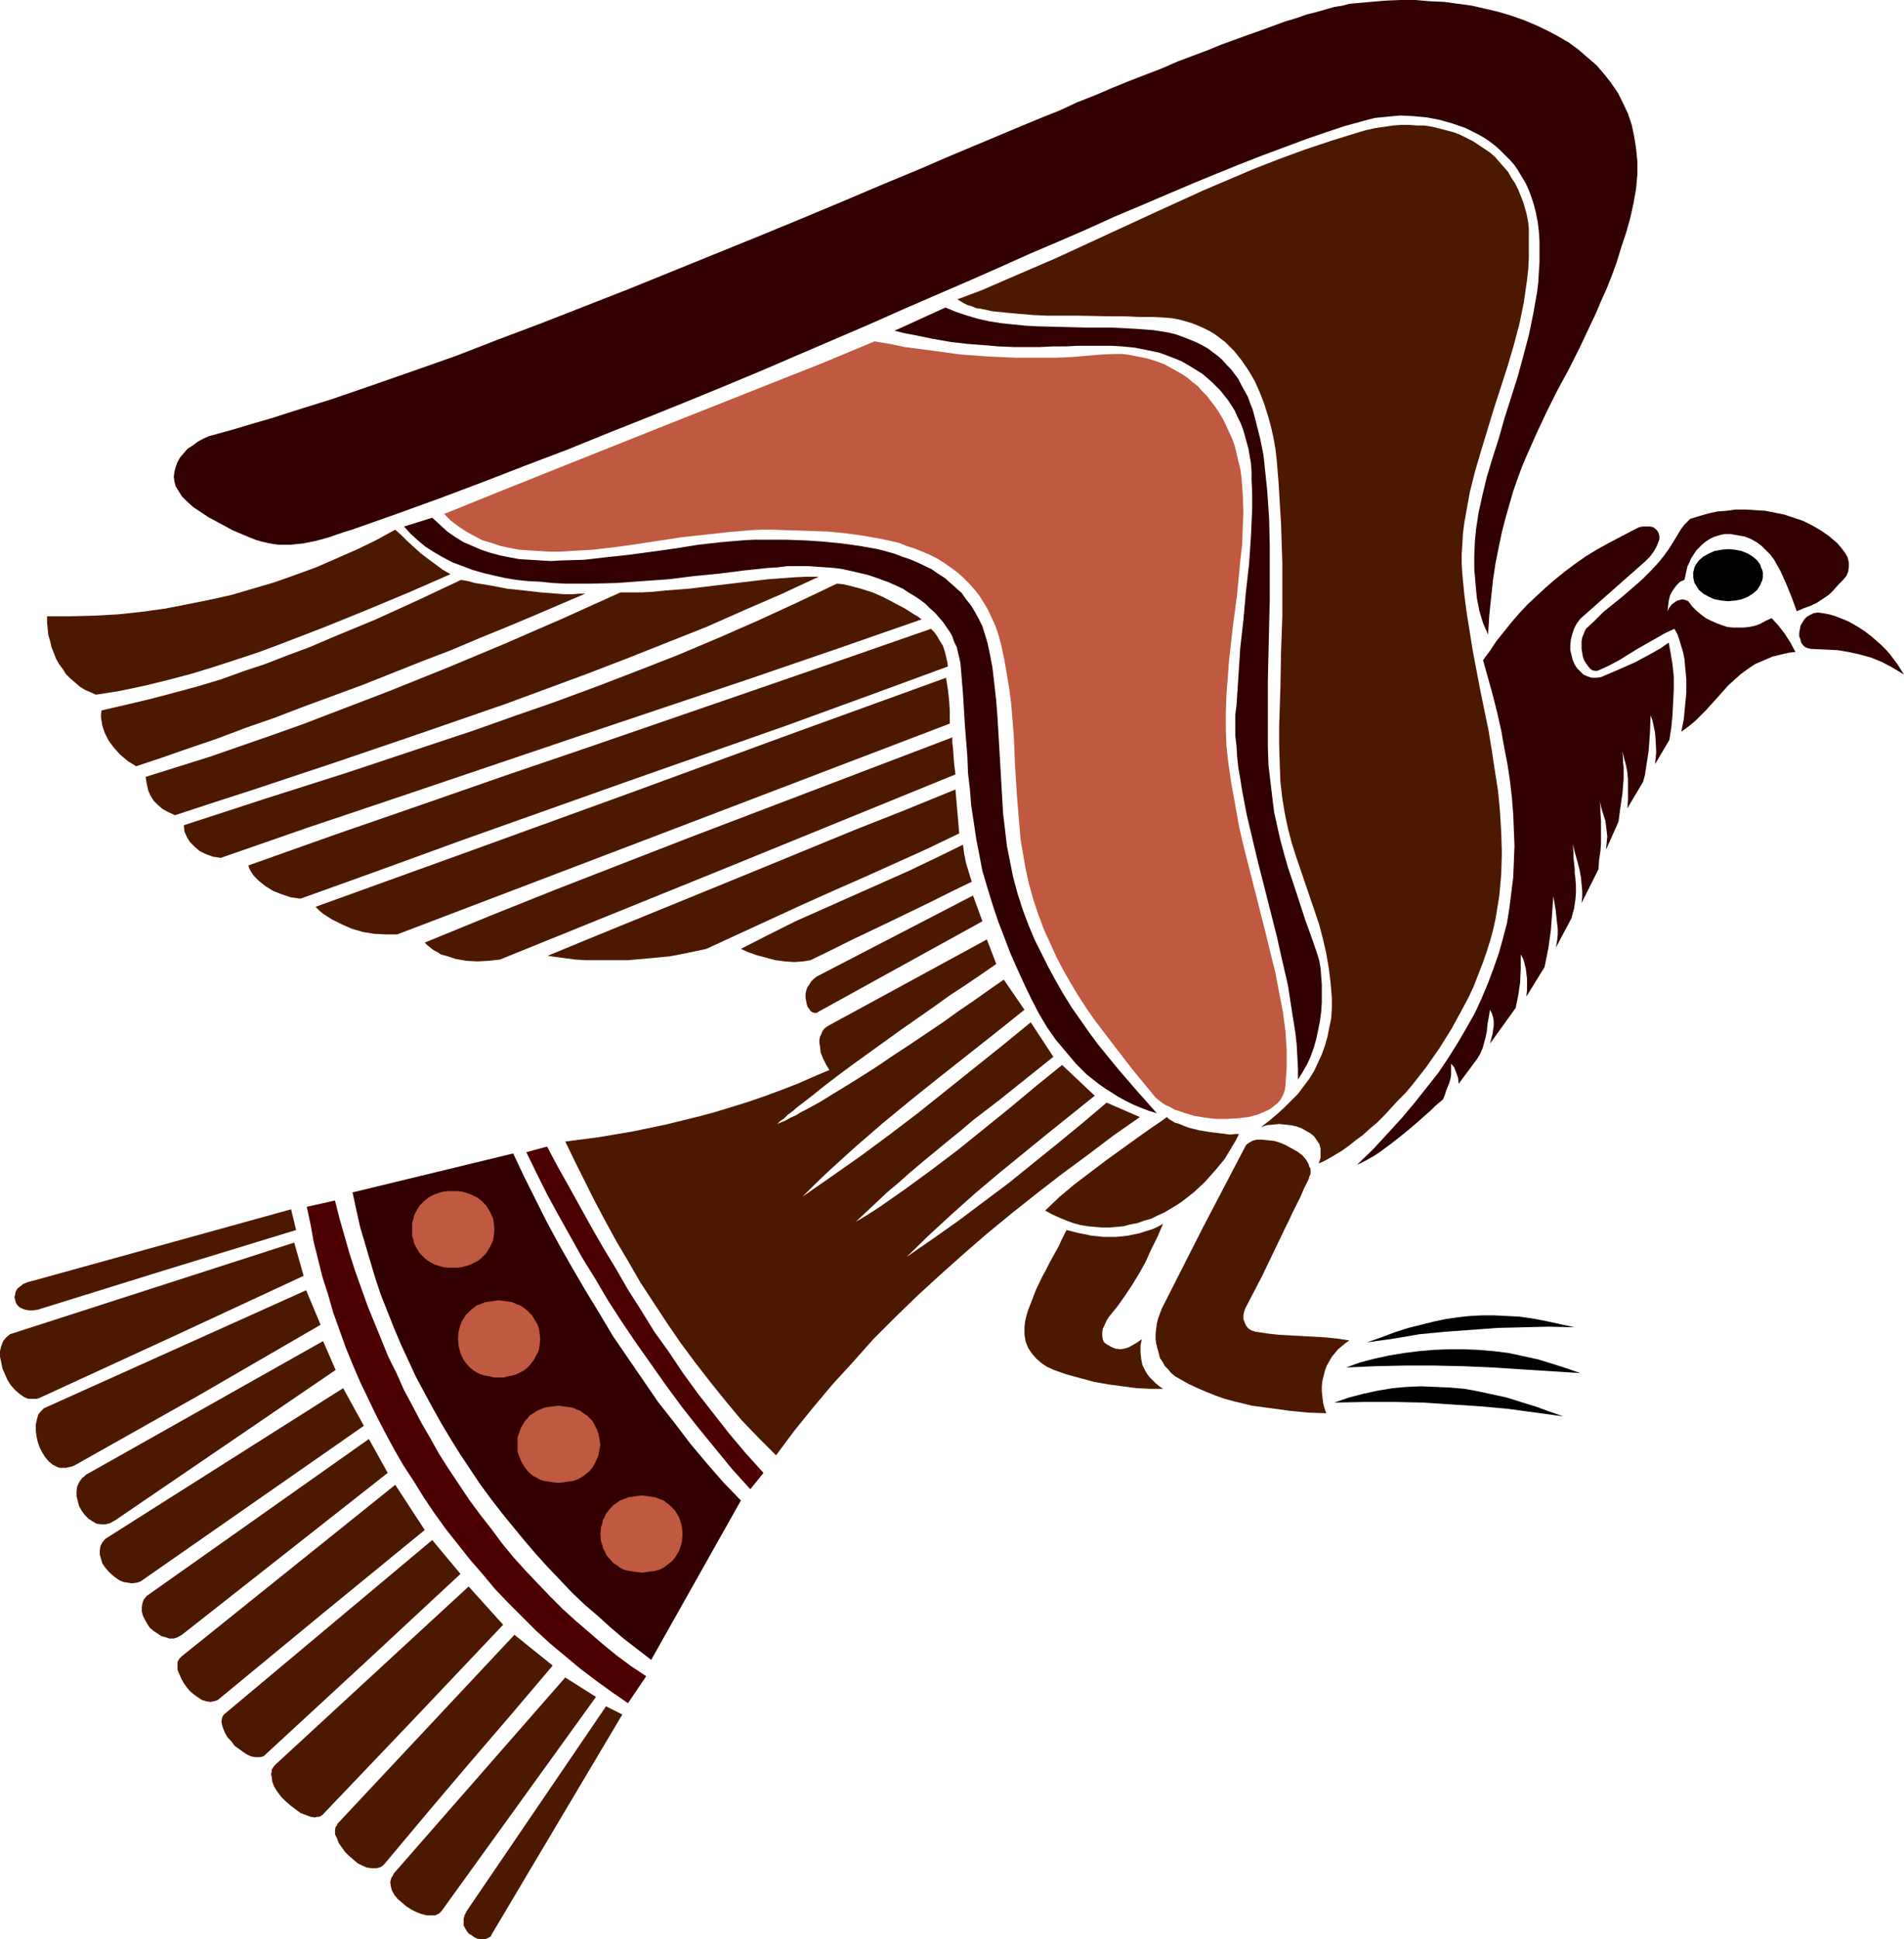 <?xml version="1.0" encoding="UTF-8" standalone="no"?>
<svg
   version="1.0"
   width="129.766mm"
   height="132.113mm"
   id="svg45"
   sodipodi:docname="Bird 1.wmf"
   xmlns:inkscape="http://www.inkscape.org/namespaces/inkscape"
   xmlns:sodipodi="http://sodipodi.sourceforge.net/DTD/sodipodi-0.dtd"
   xmlns="http://www.w3.org/2000/svg"
   xmlns:svg="http://www.w3.org/2000/svg">
  <sodipodi:namedview
     id="namedview45"
     pagecolor="#ffffff"
     bordercolor="#000000"
     borderopacity="0.25"
     inkscape:showpageshadow="2"
     inkscape:pageopacity="0.0"
     inkscape:pagecheckerboard="0"
     inkscape:deskcolor="#d1d1d1"
     inkscape:document-units="mm" />
  <defs
     id="defs1">
    <pattern
       id="WMFhbasepattern"
       patternUnits="userSpaceOnUse"
       width="6"
       height="6"
       x="0"
       y="0" />
  </defs>
  <path
     style="fill:#320000;fill-opacity:1;fill-rule:evenodd;stroke:none"
     d="m 383.315,163.371 -0.646,-1.454 -0.646,-1.454 -0.485,-1.616 -0.485,-1.616 -0.646,-3.393 -0.323,-3.555 -0.323,-3.717 v -3.555 l 0.162,-3.717 0.323,-3.232 0.323,-2.101 0.323,-2.101 0.485,-2.101 0.485,-2.262 1.131,-4.686 1.454,-4.848 1.616,-5.009 1.454,-5.171 3.394,-10.665 1.454,-5.333 1.454,-5.494 1.131,-5.494 0.97,-5.494 0.323,-2.585 0.162,-2.747 0.162,-2.585 v -2.585 -2.585 l -0.162,-2.585 -0.323,-2.585 -0.485,-2.424 -0.485,-1.939 -0.646,-1.939 -0.646,-1.778 -0.808,-1.778 -0.97,-1.616 -0.97,-1.616 -0.97,-1.454 -1.131,-1.293 -1.293,-1.293 -1.293,-1.293 -1.293,-1.131 -1.454,-1.131 -1.454,-0.97 -1.454,-0.808 -1.616,-0.808 -1.616,-0.808 -3.232,-1.131 -3.394,-0.97 -3.394,-0.646 -3.555,-0.323 -3.232,-0.162 -3.394,0.323 -3.232,0.323 -3.07,0.808 -4.686,1.293 -4.848,1.616 -5.171,1.778 -5.171,1.939 -5.656,2.101 -5.818,2.262 -5.979,2.424 -6.302,2.585 -6.464,2.747 -6.787,2.909 -6.949,2.909 -7.11,3.232 -7.434,3.232 -7.595,3.232 -7.918,3.555 -4.04,1.778 -4.04,1.778 -8.242,3.555 -8.565,3.717 -8.726,3.878 -9.05,3.878 -9.05,3.878 -9.373,4.04 -9.696,4.04 -9.858,4.04 -10.019,4.04 -10.181,4.04 -10.342,4.201 -10.666,4.04 -10.827,4.201 -11.15,4.201 -11.15,4.04 -11.474,4.04 -2.101,0.646 -1.939,0.646 -1.778,0.646 -1.778,0.485 -1.778,0.485 -1.616,0.323 -1.616,0.323 -1.616,0.162 -1.454,0.162 h -1.616 -1.454 l -1.454,-0.162 -1.616,-0.323 -1.454,-0.323 -1.616,-0.485 -1.616,-0.646 -4.202,-1.778 -4.202,-2.262 -2.101,-1.131 -1.939,-1.293 -1.939,-1.293 -1.778,-1.616 -1.131,-1.131 -0.808,-1.293 -0.808,-1.293 -0.323,-1.293 -0.162,-1.131 0.162,-1.293 0.323,-1.293 0.485,-1.293 0.646,-1.131 0.97,-1.131 0.97,-1.131 1.293,-0.808 1.293,-0.97 1.454,-0.808 1.454,-0.646 1.778,-0.485 4.686,-1.293 4.848,-1.454 5.01,-1.454 5.01,-1.616 10.342,-3.232 10.342,-3.555 10.666,-3.717 10.989,-3.878 10.827,-4.201 11.15,-4.201 11.15,-4.363 11.15,-4.363 22.301,-9.049 11.15,-4.525 10.989,-4.525 10.827,-4.525 10.666,-4.525 10.504,-4.363 5.171,-2.262 5.01,-2.101 10.019,-4.201 5.01,-2.101 4.686,-1.939 4.848,-1.939 4.525,-2.101 4.525,-1.778 4.525,-1.939 4.363,-1.778 4.202,-1.616 4.202,-1.616 4.04,-1.778 3.878,-1.454 3.878,-1.454 3.555,-1.454 3.555,-1.293 3.555,-1.293 3.232,-1.131 3.07,-1.131 3.07,-1.131 2.747,-0.808 2.747,-0.97 2.586,-0.646 2.262,-0.646 2.262,-0.646 2.101,-0.323 1.778,-0.485 1.778,-0.162 L 353.096,0.485 356.974,0.162 360.691,0 h 3.878 l 3.717,0.323 3.717,0.162 3.555,0.485 3.555,0.485 3.555,0.808 3.394,0.808 3.232,0.97 3.232,1.131 3.07,1.293 3.07,1.454 2.747,1.454 2.747,1.616 2.424,1.778 2.424,2.101 2.262,1.939 1.939,2.262 1.778,2.262 1.778,2.585 1.293,2.585 1.293,2.747 0.97,2.909 0.646,3.07 0.485,3.07 0.323,3.232 v 3.393 l -0.323,3.555 -0.646,3.717 -0.808,3.717 -1.131,4.04 -1.293,3.878 -1.131,3.717 -1.293,3.555 -1.293,3.232 -1.454,3.232 -1.293,3.07 -1.454,3.07 -2.747,5.817 -2.747,5.494 -2.909,5.333 -2.747,5.494 -2.586,5.494 -2.586,5.817 -1.293,3.07 -1.131,3.07 -1.131,3.232 -0.97,3.393 -0.97,3.393 -0.97,3.717 -0.808,3.878 -0.808,4.04 -0.646,4.201 -0.485,4.525 -0.485,4.686 z"
     id="path1" />
  <path
     style="fill:#4c1900;fill-opacity:1;fill-rule:evenodd;stroke:none"
     d="m 246.601,77.08 6.464,-2.424 6.302,-2.747 12.766,-5.494 12.605,-5.817 12.605,-5.817 12.766,-5.817 6.464,-2.747 6.464,-2.747 6.626,-2.585 6.626,-2.424 6.787,-2.262 6.787,-2.101 2.262,-0.646 2.262,-0.485 2.262,-0.323 2.101,-0.323 2.262,-0.162 h 1.939 l 2.101,0.162 h 1.939 l 1.939,0.323 1.939,0.485 1.939,0.485 1.778,0.485 1.616,0.646 1.616,0.808 1.616,0.808 1.454,0.97 1.454,0.97 1.454,0.97 1.293,1.131 1.131,1.293 1.131,1.293 1.131,1.293 0.808,1.454 0.97,1.454 0.808,1.616 0.646,1.616 0.646,1.616 0.485,1.616 0.485,1.778 0.323,1.778 0.162,1.778 v 1.939 2.909 2.747 l -0.162,2.909 -0.323,2.747 -0.808,5.656 -1.131,5.494 -1.454,5.494 -1.616,5.494 -3.555,10.988 -3.232,10.665 -1.616,5.494 -1.293,5.171 -0.97,5.333 -0.485,2.747 -0.323,2.586 -0.162,2.747 -0.162,2.586 v 2.585 l 0.162,2.586 0.485,5.009 0.646,5.009 0.808,5.009 0.808,5.009 1.939,10.18 2.101,10.18 0.808,5.009 0.808,5.333 0.808,5.171 0.485,5.171 0.323,5.333 0.162,5.333 -0.162,5.494 -0.485,5.494 -0.485,2.909 -0.485,3.07 -0.646,2.909 -0.808,2.909 -0.97,3.07 -0.97,2.747 -1.131,2.909 -1.131,2.909 -1.293,2.747 -1.454,2.747 -2.909,5.333 -3.232,5.171 -3.394,4.848 -1.778,2.262 -1.778,2.262 -1.778,2.101 -1.939,1.939 -1.778,1.939 -1.778,1.939 -1.778,1.778 -1.939,1.616 -1.778,1.616 -1.778,1.293 -1.616,1.293 -1.778,1.293 -1.616,0.97 -1.616,0.97 -1.454,0.808 -1.454,0.646 0.485,-1.454 v -1.293 -1.131 l -0.323,-1.131 -0.646,-0.97 -0.646,-0.97 -0.97,-0.808 -1.131,-0.646 -1.131,-0.646 -1.293,-0.485 -1.454,-0.323 -1.454,-0.162 -1.616,-0.162 -1.616,0.162 -1.616,0.162 -1.454,0.485 2.101,-1.616 2.101,-1.778 1.778,-1.616 1.778,-1.778 1.778,-1.778 1.454,-1.939 1.454,-1.939 1.293,-2.101 0.97,-2.101 0.97,-2.101 0.808,-2.262 0.646,-2.262 0.485,-2.424 0.485,-2.424 0.162,-2.586 v -2.585 l -0.323,-3.878 -0.485,-3.878 -0.646,-3.717 -0.808,-3.555 -0.97,-3.717 -1.131,-3.393 -2.424,-7.11 -2.424,-7.11 -1.131,-3.555 -0.97,-3.717 -0.808,-3.878 -0.646,-3.878 -0.485,-4.201 -0.162,-4.201 -0.162,-5.333 v -5.009 l 0.162,-4.848 0.162,-4.848 0.162,-9.211 0.162,-4.525 0.162,-4.525 v -9.372 -4.686 l -0.162,-4.848 -0.162,-5.171 -0.323,-5.171 -0.323,-5.494 -0.485,-5.817 -0.323,-2.747 -0.485,-2.747 -0.646,-2.909 -0.808,-2.909 -0.97,-3.07 -1.131,-2.909 -1.293,-2.909 -1.616,-2.747 -1.778,-2.585 -1.939,-2.424 -2.262,-2.262 -1.293,-0.97 -1.293,-0.97 -1.293,-0.808 -1.616,-0.808 -1.454,-0.646 -1.616,-0.646 -1.616,-0.485 -1.778,-0.485 -1.778,-0.323 -1.939,-0.162 -3.07,-0.162 h -3.555 l -3.555,-0.162 h -3.878 l -7.918,-0.162 h -7.918 l -3.878,-0.162 -3.717,-0.323 -3.555,-0.323 -3.232,-0.323 -1.454,-0.323 -1.454,-0.323 -1.293,-0.162 -1.131,-0.485 -1.131,-0.323 -0.97,-0.485 -0.808,-0.485 z"
     id="path2" />
  <path
     style="fill:#320000;fill-opacity:1;fill-rule:evenodd;stroke:none"
     d="m 382.022,169.996 1.778,-2.424 1.616,-2.424 1.939,-2.424 1.939,-2.424 2.101,-2.424 2.101,-2.262 2.262,-2.101 2.262,-2.101 2.424,-2.101 2.586,-2.101 2.586,-1.939 2.747,-1.939 2.909,-1.778 2.909,-1.616 3.07,-1.616 3.07,-1.616 0.97,-0.485 0.97,-0.485 0.97,-0.162 h 0.97 0.808 l 0.808,0.162 0.646,0.485 0.485,0.485 0.323,0.646 0.162,0.646 v 0.808 l -0.323,0.97 -0.485,1.131 -0.646,1.131 -0.97,1.293 -1.293,1.293 -8.242,7.272 -4.202,3.717 -4.202,3.717 -0.97,1.293 -0.646,1.293 -0.485,1.454 -0.323,1.293 -0.162,1.454 v 1.293 l 0.323,1.293 0.323,1.293 0.485,1.131 0.646,0.97 0.808,0.808 0.808,0.808 1.131,0.485 0.97,0.323 h 1.293 l 1.131,-0.162 4.525,-1.939 4.363,-1.939 2.101,-1.131 2.101,-1.131 2.262,-1.293 2.101,-1.454 0.485,2.747 0.485,2.909 0.323,3.07 v 3.232 l -0.162,3.393 -0.162,3.232 -0.323,3.393 -0.485,3.07 -3.717,6.302 v 0.162 l 0.162,-1.616 0.162,-1.616 -0.162,-3.393 -0.162,-1.778 -0.323,-1.616 -0.323,-1.454 -0.485,-1.293 -0.162,4.525 -0.323,4.525 -0.323,2.101 -0.323,2.101 -0.323,2.101 -0.485,1.778 -4.04,6.787 0.162,-2.101 v -1.778 -3.555 l -0.162,-1.778 -0.323,-1.778 -0.485,-1.778 -0.485,-1.939 0.162,1.454 v 1.293 l 0.162,1.293 v 1.131 2.101 l -0.162,1.939 -0.162,1.939 -0.162,0.97 -0.162,1.131 -0.323,2.262 -0.162,1.293 -0.162,1.293 -3.232,7.272 0.162,-1.778 0.162,-1.616 -0.162,-1.454 -0.162,-1.293 -0.162,-1.293 -0.485,-1.454 -0.485,-1.616 -0.485,-1.939 0.162,1.454 v 1.131 l 0.162,2.424 v 1.939 4.04 l -0.162,1.939 -0.323,2.101 -0.162,2.424 -4.363,8.726 0.162,-1.616 v -1.616 l -0.162,-1.616 -0.162,-1.778 -0.323,-1.778 -0.485,-1.939 -0.646,-2.262 -0.323,-1.293 -0.323,-1.293 0.162,1.778 v 1.616 l 0.162,1.454 0.162,1.454 v 1.131 l 0.162,1.131 0.162,2.101 v 1.939 l -0.162,1.939 -0.162,0.97 -0.162,1.131 -0.323,1.131 -0.323,1.293 -4.04,7.595 0.323,-1.778 0.162,-1.454 v -1.616 l -0.162,-1.454 -0.162,-1.454 -0.162,-1.616 -0.323,-1.939 -0.323,-1.939 -0.323,4.525 -0.323,4.363 -0.646,4.525 -0.485,2.424 -0.485,2.424 -4.686,7.595 0.162,-1.616 v -1.616 -1.454 l -0.162,-1.293 -0.162,-1.293 -0.323,-1.293 -0.323,-1.131 -0.646,-1.131 v 1.939 1.778 l -0.162,3.555 -0.485,3.232 -0.646,3.232 -6.626,9.211 0.323,-1.293 0.323,-1.131 0.162,-1.131 0.162,-1.131 v -0.97 l -0.162,-1.131 -0.323,-0.97 -0.485,-0.97 -0.323,1.939 -0.323,1.778 -0.162,1.778 -0.323,1.616 -0.808,2.909 -0.646,1.454 -0.808,1.293 -4.686,6.302 -0.162,-1.616 -0.485,-1.293 -0.485,-1.293 -0.808,-0.97 v 1.454 1.454 l -0.162,0.97 -0.323,1.131 -0.808,1.939 -0.323,1.131 -0.485,1.131 -0.97,0.808 -1.131,0.97 -1.131,1.131 -1.293,1.131 -2.747,2.424 -2.909,2.424 -3.07,2.424 -3.07,2.262 -1.454,0.97 -1.454,0.808 -1.454,0.808 -1.454,0.646 4.202,-4.04 3.717,-4.04 3.555,-3.878 3.394,-4.04 3.07,-3.878 3.07,-3.878 2.586,-3.878 2.424,-3.878 2.262,-3.878 2.101,-3.717 1.778,-3.878 1.616,-3.878 1.454,-3.878 1.293,-3.717 1.131,-4.04 0.97,-3.717 0.646,-4.04 0.485,-3.878 0.485,-3.878 0.162,-4.04 0.162,-4.04 -0.162,-4.04 -0.162,-4.04 -0.323,-4.201 -0.485,-4.201 -0.646,-4.363 -0.808,-4.201 -0.808,-4.525 -0.97,-4.363 -1.131,-4.525 -1.293,-4.686 z"
     id="path3" />
  <path
     style="fill:#320000;fill-opacity:1;fill-rule:evenodd;stroke:none"
     d="m 456.358,159.169 1.778,1.939 1.616,2.101 1.454,2.262 1.293,2.424 -1.616,0.162 -1.454,0.323 -1.293,0.323 -1.454,0.323 -2.262,0.97 -2.262,0.97 -1.939,1.293 -1.778,1.293 -1.616,1.454 -1.616,1.454 -2.747,3.07 -2.909,3.232 -1.454,1.454 -1.454,1.454 -1.778,1.454 -1.778,1.293 0.646,-3.232 0.323,-3.393 0.323,-3.393 v -3.555 l -0.323,-3.393 -0.162,-1.778 -0.323,-1.616 -0.485,-1.616 -0.485,-1.616 -0.485,-1.454 -0.808,-1.454 -2.424,1.131 -2.262,1.293 -4.848,2.747 -4.686,2.909 -2.424,1.293 -2.424,1.131 -0.808,0.323 h -0.646 l -0.646,-0.162 -0.646,-0.485 -0.485,-0.646 -0.485,-0.646 -0.485,-0.808 -0.323,-0.97 -0.162,-0.97 -0.162,-0.97 v -0.97 -0.97 l 0.162,-0.97 0.323,-0.808 0.323,-0.808 0.323,-0.646 2.262,-2.101 2.262,-2.262 5.01,-4.04 2.424,-2.101 2.424,-2.101 2.262,-2.262 2.101,-2.262 1.293,-1.616 1.293,-1.778 1.131,-1.778 0.97,-1.616 0.97,-1.616 0.97,-1.293 0.97,-0.97 0.485,-0.485 0.485,-0.162 2.101,-0.646 2.262,-0.646 2.262,-0.485 2.262,-0.162 2.424,-0.323 h 2.586 l 2.424,0.162 2.586,0.162 2.424,0.485 2.424,0.485 2.424,0.808 2.424,0.808 2.262,1.131 2.262,1.293 2.101,1.454 2.101,1.778 1.131,1.293 0.97,1.293 0.646,1.131 0.323,1.293 v 1.293 l -0.162,1.131 -0.485,1.131 -0.808,0.97 -1.293,1.293 -1.131,1.293 -1.293,1.293 -1.454,0.97 -1.454,0.97 -1.616,0.808 -1.778,0.646 -1.939,0.808 -1.293,-3.555 -1.454,-3.555 -1.454,-3.232 -0.808,-1.454 -0.808,-1.454 -0.97,-1.293 -1.131,-1.131 -1.131,-1.131 -1.293,-0.97 -1.454,-0.808 -1.616,-0.646 -1.778,-0.323 -1.939,-0.323 h -1.293 l -0.97,0.162 -1.131,0.323 -0.97,0.323 -0.97,0.485 -0.97,0.646 -0.808,0.646 -0.808,0.808 -0.808,0.808 -0.646,0.97 -0.646,0.97 -0.485,1.131 -0.485,0.97 -0.323,1.293 -0.485,2.262 -1.131,0.485 -0.808,0.808 -0.646,0.808 -0.646,0.97 -0.485,0.97 -0.323,1.293 -0.162,1.293 -0.162,1.454 0.485,-0.97 0.646,-0.808 0.646,-0.485 0.808,-0.485 0.646,-0.162 0.646,-0.162 0.646,0.162 0.808,0.323 0.97,1.293 1.131,1.131 1.131,0.97 1.293,0.97 1.293,0.646 1.454,0.646 1.293,0.485 1.454,0.485 1.454,0.162 h 1.293 1.454 l 1.616,-0.162 1.454,-0.323 1.293,-0.485 1.454,-0.808 z"
     id="path4" />
  <path
     style="fill:#320000;fill-opacity:1;fill-rule:evenodd;stroke:none"
     d="m 469.447,157.877 -1.131,-0.162 -1.131,0.162 -0.97,0.485 -0.808,0.485 -0.646,0.646 -0.485,0.808 -0.485,0.808 -0.162,0.97 -0.162,0.808 v 0.97 l 0.323,0.808 0.162,0.808 0.485,0.646 0.485,0.485 0.808,0.323 0.808,0.162 3.555,0.162 3.232,0.162 2.909,0.485 2.909,0.646 2.909,0.808 2.747,1.131 2.747,1.454 2.909,1.778 -0.808,-1.293 -0.808,-1.293 -0.97,-1.293 -0.97,-1.293 -1.131,-1.293 -1.131,-1.131 -2.586,-2.262 -1.454,-1.131 -1.454,-0.97 -1.616,-0.97 -1.454,-0.808 -1.616,-0.646 -1.616,-0.646 -1.616,-0.485 z"
     id="path5" />
  <path
     style="fill:#000000;fill-opacity:1;fill-rule:evenodd;stroke:none"
     d="m 445.207,141.394 1.778,0.162 1.616,0.323 1.616,0.646 1.293,0.808 1.131,0.97 0.808,1.131 0.162,0.646 0.323,0.646 0.162,0.646 v 0.646 0.646 l -0.162,0.808 -0.323,0.646 -0.162,0.485 -0.808,1.293 -1.131,0.97 -1.293,0.808 -1.616,0.646 -1.616,0.323 -1.778,0.162 -1.778,-0.162 -1.778,-0.323 -1.454,-0.646 -1.454,-0.808 -1.131,-0.97 -0.808,-1.293 -0.323,-0.485 -0.162,-0.646 -0.162,-0.808 v -0.646 -0.646 l 0.162,-0.646 0.162,-0.646 0.323,-0.646 0.808,-1.131 1.131,-0.97 1.454,-0.808 1.454,-0.646 1.778,-0.323 z"
     id="path6" />
  <path
     style="fill:#320000;fill-opacity:1;fill-rule:evenodd;stroke:none"
     d="m 243.531,79.181 -13.09,5.979 2.586,0.646 2.586,0.485 4.686,0.97 4.686,0.808 4.202,0.485 4.202,0.323 3.878,0.323 3.717,0.162 h 3.555 3.394 l 3.232,-0.162 h 3.232 l 3.07,-0.162 h 5.818 3.07 l 2.747,0.162 3.232,0.323 3.232,0.646 3.07,0.646 3.07,1.131 2.747,1.131 2.747,1.616 2.586,1.616 2.424,2.101 2.101,2.101 1.939,2.424 0.97,1.454 0.808,1.293 0.646,1.454 0.808,1.616 0.646,1.616 0.485,1.616 0.485,1.778 0.485,1.778 0.646,3.717 0.162,2.101 v 2.101 l 0.162,3.717 v 3.717 l -0.323,7.272 -0.485,7.11 -0.808,7.11 -0.646,7.272 -0.808,7.11 -0.485,7.433 -0.485,7.433 -0.323,2.424 v 2.747 2.586 l 0.323,2.747 0.162,2.747 0.323,2.909 0.485,2.747 0.485,3.07 1.131,5.979 1.454,6.141 1.454,6.141 1.616,6.302 3.232,12.766 1.454,6.464 1.454,6.302 0.97,6.302 0.97,6.141 0.323,2.909 0.162,3.07 0.162,2.909 v 2.909 l 1.131,-1.778 1.131,-1.939 0.97,-2.101 0.808,-2.262 0.646,-2.262 0.485,-2.262 0.485,-2.424 0.323,-2.424 0.162,-2.424 v -2.262 -2.262 l -0.162,-2.101 -0.162,-2.101 -0.323,-1.939 -0.485,-1.616 -0.485,-1.454 -1.293,-3.717 -1.293,-3.555 -2.262,-6.949 -2.262,-6.787 -0.97,-3.393 -0.97,-3.555 -0.808,-3.555 -0.808,-3.717 -0.485,-3.878 -0.485,-4.04 -0.485,-4.201 -0.162,-4.525 v -4.848 -2.586 -2.585 -7.272 l 0.162,-6.949 0.162,-6.949 0.162,-6.949 v -6.787 -6.949 l -0.162,-7.11 -0.485,-7.11 -0.485,-4.686 -0.485,-4.525 -0.808,-4.04 -0.97,-3.878 -0.97,-3.717 -0.646,-1.616 -0.646,-1.778 -0.808,-1.454 -0.808,-1.454 -0.808,-1.616 -0.97,-1.293 -0.97,-1.293 -1.131,-1.131 -1.131,-1.293 -1.131,-0.97 -1.293,-0.97 -1.293,-0.97 -1.454,-0.808 -1.616,-0.808 -1.616,-0.646 -1.616,-0.646 -1.778,-0.646 -1.939,-0.485 -1.939,-0.323 -2.101,-0.323 -2.101,-0.162 -2.262,-0.162 -6.302,-0.323 h -6.302 l -6.302,-0.162 -6.464,-0.162 -3.07,-0.162 -3.232,-0.323 -3.07,-0.323 -3.07,-0.485 -2.909,-0.646 -2.747,-0.808 -2.909,-0.97 z"
     id="path7" />
  <path
     style="fill:#320000;fill-opacity:1;fill-rule:evenodd;stroke:none"
     d="m 104.07,135.577 7.272,-2.262 1.939,1.778 1.939,1.778 2.101,1.454 2.101,1.293 2.262,0.97 2.262,0.97 2.424,0.808 2.424,0.646 2.424,0.485 2.586,0.485 2.747,0.162 2.586,0.162 2.747,0.162 2.909,-0.162 5.656,-0.162 5.656,-0.646 5.979,-0.646 5.979,-0.808 5.818,-0.808 5.979,-0.97 5.818,-0.646 5.656,-0.485 2.909,-0.162 h 2.747 5.171 l 5.01,0.162 4.848,0.323 4.848,0.485 4.686,0.646 4.525,0.808 4.202,1.131 2.101,0.808 1.939,0.646 1.939,0.808 3.717,1.778 1.616,1.131 1.778,1.131 1.454,1.293 1.454,1.293 1.454,1.293 1.131,1.616 1.293,1.616 0.97,1.616 0.97,1.778 0.97,1.939 0.646,2.101 0.646,2.101 0.485,2.262 0.808,4.201 0.485,4.201 0.485,4.363 0.323,4.201 0.485,8.241 0.485,8.403 0.485,8.241 0.485,4.04 0.485,4.201 0.808,4.04 0.808,4.04 1.131,4.201 1.293,4.04 1.454,3.878 1.616,3.878 1.778,3.555 1.778,3.555 1.939,3.555 1.939,3.393 2.101,3.393 2.262,3.232 2.262,3.232 2.262,3.07 5.01,6.141 5.01,5.817 5.171,5.817 -2.101,-0.646 -2.101,-0.808 -1.939,-0.808 -1.939,-0.97 -1.778,-0.97 -1.778,-1.131 -1.778,-1.131 -1.616,-1.131 -3.07,-2.424 -2.747,-2.747 -2.586,-3.07 -2.586,-3.07 -2.262,-3.232 -2.101,-3.555 -1.939,-3.717 -1.778,-3.717 -1.778,-3.878 -1.778,-4.04 -1.616,-4.201 -1.616,-4.201 -1.454,-4.363 -1.293,-4.201 -1.293,-4.363 -0.808,-4.201 -0.808,-4.201 -0.646,-4.363 -0.646,-4.201 -0.323,-4.201 -0.485,-4.04 -0.162,-4.201 -0.646,-8.241 -0.485,-7.918 -0.646,-7.918 -0.323,-1.454 -0.646,-2.747 -0.646,-1.293 -0.485,-1.454 -0.646,-1.131 -1.778,-2.586 -2.101,-2.424 -1.293,-1.131 -1.131,-1.131 -1.293,-0.97 -1.454,-0.97 -1.616,-0.97 -1.454,-0.97 -1.778,-0.808 -1.778,-0.808 -1.778,-0.646 -1.778,-0.646 -1.939,-0.646 -2.101,-0.485 -2.101,-0.485 -2.101,-0.485 -2.262,-0.323 -2.262,-0.162 -2.424,-0.162 -2.262,-0.162 h -2.586 -2.424 l -2.586,0.323 -2.586,0.162 -6.141,0.646 -6.302,0.808 -6.626,0.646 -6.464,0.808 -6.787,0.485 -6.626,0.485 -6.787,0.162 h -6.464 l -3.232,-0.162 -3.07,-0.323 -3.232,-0.162 -3.07,-0.323 -2.909,-0.485 -2.909,-0.646 -2.747,-0.646 -2.747,-0.808 -2.586,-0.97 -2.586,-0.97 -2.424,-1.293 -2.262,-1.293 -2.262,-1.454 -1.939,-1.616 -1.939,-1.778 z"
     id="path8" />
  <path
     style="fill:#bf593f;fill-opacity:1;fill-rule:evenodd;stroke:none"
     d="m 114.413,132.345 13.574,-5.494 13.736,-5.494 27.957,-11.15 28.118,-11.15 13.898,-5.494 13.574,-5.656 3.878,0.646 3.878,0.808 3.717,0.485 3.717,0.485 7.11,0.97 6.949,0.485 6.949,0.323 h 3.555 3.555 3.717 l 3.555,-0.162 3.878,-0.323 3.878,-0.323 3.394,-0.162 h 1.778 l 1.616,0.162 1.778,0.323 1.616,0.323 1.616,0.323 1.616,0.485 1.454,0.485 1.616,0.646 1.454,0.808 1.454,0.808 1.454,0.808 1.454,0.97 1.293,1.131 1.293,0.97 1.131,1.293 1.293,1.293 0.97,1.293 1.131,1.454 0.97,1.454 0.97,1.616 0.808,1.616 0.808,1.778 0.808,1.778 0.646,1.778 0.485,1.939 0.485,2.101 0.485,1.939 0.323,2.262 0.162,2.101 0.162,2.262 0.162,4.363 -0.162,4.201 -0.162,4.363 -0.485,4.201 -0.808,8.564 -1.131,8.564 -0.97,8.726 -0.323,4.363 -0.323,4.201 -0.162,4.363 v 4.525 l 0.162,4.363 0.485,4.363 0.808,5.494 0.97,5.333 0.97,5.494 1.293,5.494 2.747,10.827 2.747,10.827 1.293,5.333 1.293,5.171 0.97,5.171 0.97,5.009 0.646,4.848 0.323,4.848 v 2.424 2.262 l -0.162,2.262 -0.162,2.262 -0.162,1.131 -0.323,0.97 -0.485,0.97 -0.485,0.808 -0.808,0.808 -0.808,0.646 -0.808,0.646 -0.97,0.485 -1.131,0.485 -1.131,0.485 -2.424,0.646 -2.747,0.323 -2.747,0.162 h -2.909 l -2.747,-0.323 -2.909,-0.485 -2.586,-0.808 -2.424,-0.808 -1.131,-0.646 -1.131,-0.485 -0.97,-0.646 -0.808,-0.646 -0.808,-0.646 -0.646,-0.808 -5.333,-6.464 -4.848,-6.302 -4.686,-6.141 -2.262,-3.232 -2.101,-3.232 -1.939,-3.232 -1.939,-3.393 -1.778,-3.393 -1.616,-3.555 -1.616,-3.555 -1.454,-3.878 -1.293,-3.878 -1.131,-4.04 -0.808,-3.717 -0.646,-3.717 -0.646,-3.717 -0.323,-3.717 -0.646,-7.756 -0.485,-7.756 -0.323,-7.756 -0.646,-7.918 -0.485,-3.878 -0.646,-3.878 -0.646,-3.717 -0.808,-3.878 -0.646,-2.424 -0.808,-2.424 -0.97,-2.101 -0.97,-2.101 -1.131,-1.939 -1.131,-1.778 -1.293,-1.616 -1.454,-1.616 -1.454,-1.454 -1.454,-1.293 -1.778,-1.293 -1.616,-1.131 -1.778,-1.131 -1.939,-0.97 -1.939,-0.808 -1.939,-0.808 -2.101,-0.646 -1.939,-0.808 -4.363,-0.97 -4.525,-0.808 -4.525,-0.646 -4.848,-0.485 -4.848,-0.162 -4.848,-0.162 -4.848,-0.162 h -2.747 l -2.909,0.162 -5.656,0.485 -5.818,0.646 -5.979,0.646 -11.635,1.778 -5.818,0.808 -5.656,0.646 -5.656,0.323 -2.747,0.162 h -2.586 l -2.747,-0.162 -2.586,-0.162 -2.424,-0.162 -2.586,-0.485 -2.262,-0.485 -2.424,-0.808 -2.262,-0.646 -2.101,-1.131 -2.101,-1.131 -1.939,-1.293 -1.939,-1.454 z"
     id="path9" />
  <path
     style="fill:#4c1900;fill-opacity:1;fill-rule:evenodd;stroke:none"
     d="m 199.899,374.735 4.686,-6.302 4.848,-5.979 5.01,-5.979 5.333,-5.817 5.171,-5.817 5.656,-5.656 5.656,-5.494 5.818,-5.333 5.979,-5.333 6.141,-5.333 6.302,-5.171 6.302,-5.009 6.464,-5.009 6.787,-5.009 6.626,-5.009 6.949,-4.848 -8.565,-3.717 -6.302,5.333 -6.302,5.171 -12.605,10.18 -6.464,4.848 -6.464,4.848 -6.626,4.686 -6.787,4.686 5.818,-5.656 5.979,-5.494 5.979,-5.333 6.141,-5.171 12.282,-10.019 12.282,-9.857 -8.403,-7.918 -6.787,5.494 -6.787,5.656 -6.787,5.494 -6.626,5.333 -6.626,5.009 -6.626,4.848 -3.232,2.262 -3.232,2.262 -3.232,2.101 -3.232,1.939 2.586,-2.424 2.747,-2.586 2.747,-2.585 3.07,-2.586 2.909,-2.585 3.07,-2.585 6.464,-5.333 3.394,-2.747 3.232,-2.747 6.949,-5.333 13.736,-10.988 -5.818,-8.888 -7.11,5.817 -7.272,5.817 -7.272,5.817 -7.272,5.817 -7.434,5.656 -7.434,5.494 -7.595,5.333 -7.434,5.171 3.394,-3.393 3.394,-3.232 6.949,-6.302 7.11,-6.141 7.272,-5.979 7.272,-5.817 14.544,-11.473 7.272,-5.817 -5.333,-7.756 -3.717,2.586 -3.878,2.747 -4.04,2.747 -4.04,2.909 -8.403,5.656 -4.202,2.747 -4.04,2.747 -4.04,2.585 -3.878,2.424 -3.717,2.262 -3.394,2.101 -1.778,0.97 -1.454,0.808 -1.616,0.808 -1.293,0.808 -1.454,0.646 -1.131,0.646 -1.131,0.485 -1.131,0.485 0.808,-0.808 0.97,-0.646 0.97,-0.97 1.131,-0.808 1.293,-1.131 1.293,-0.97 1.454,-1.131 1.454,-1.131 1.616,-1.293 1.616,-1.293 3.394,-2.586 3.717,-2.747 4.04,-2.909 4.04,-2.909 4.04,-2.909 8.565,-5.979 4.04,-2.909 4.202,-2.747 4.04,-2.747 3.717,-2.585 -2.424,-6.302 -40.4,21.977 -0.808,0.485 -0.646,0.485 -0.485,0.646 -0.323,0.808 -0.323,0.646 -0.162,0.808 v 0.808 l 0.162,0.808 0.162,1.616 0.646,1.616 0.808,1.616 0.808,1.293 -4.202,1.778 -4.04,1.778 -4.202,1.616 -4.363,1.616 -4.202,1.454 -4.202,1.293 -4.202,1.293 -4.202,1.131 -8.565,2.101 -8.565,1.778 -8.565,1.454 -8.726,1.131 2.424,5.009 2.586,5.171 2.586,5.171 2.747,5.171 2.909,5.333 3.07,5.171 3.07,5.333 3.394,5.171 3.394,5.171 3.555,5.171 3.717,5.009 3.878,5.009 4.04,5.009 4.04,4.848 4.363,4.525 z"
     id="path10" />
  <path
     style="fill:#4c1900;fill-opacity:1;fill-rule:evenodd;stroke:none"
     d="m 101.808,136.385 1.616,1.454 1.454,1.454 3.555,3.232 1.939,1.454 1.939,1.454 1.778,1.293 1.939,1.131 -5.171,2.262 -5.171,2.262 -10.827,4.525 -11.15,4.525 -11.312,4.363 -5.656,2.101 -5.818,1.939 -5.979,1.939 -5.818,1.778 -6.141,1.616 -5.979,1.454 -6.141,1.293 -6.141,0.97 -1.454,-0.646 -1.454,-0.646 -1.293,-0.808 -1.293,-1.131 -1.131,-0.97 -1.131,-1.131 -0.808,-1.293 -0.97,-1.293 -0.808,-1.454 -0.485,-1.293 -0.646,-1.616 -0.323,-1.454 -0.485,-1.616 -0.162,-1.616 -0.162,-1.616 v -1.616 h 6.141 l 6.141,-0.162 5.979,-0.323 5.979,-0.646 5.979,-0.808 5.818,-1.131 5.656,-1.131 5.818,-1.293 5.494,-1.616 5.494,-1.616 5.494,-1.939 5.333,-1.939 5.171,-2.262 5.171,-2.262 5.01,-2.424 z"
     id="path11" />
  <path
     style="fill:#4c1900;fill-opacity:1;fill-rule:evenodd;stroke:none"
     d="m 118.776,149.312 1.778,0.323 1.778,0.485 4.04,0.646 4.202,0.808 4.525,0.485 4.202,0.485 4.202,0.323 2.101,0.162 h 1.778 l 1.778,-0.162 h 1.616 l -6.464,2.747 -6.787,2.909 -6.949,2.909 -7.11,2.909 -7.272,3.07 -7.595,2.909 -15.029,5.979 -15.352,5.656 -7.595,2.909 -7.434,2.585 -7.272,2.747 -7.11,2.424 -6.949,2.424 -6.787,2.262 -2.101,-1.293 -1.939,-1.616 -1.616,-1.778 -1.454,-1.939 -0.97,-1.939 -0.323,-0.97 -0.323,-0.97 -0.162,-0.97 -0.162,-0.97 v -0.97 l 0.162,-0.97 6.302,-1.454 6.141,-1.454 6.141,-1.616 5.979,-1.616 5.979,-1.778 5.818,-2.101 5.818,-1.939 5.818,-2.262 5.656,-2.101 5.656,-2.424 11.312,-4.686 10.989,-5.009 z"
     id="path12" />
  <path
     style="fill:#4c1900;fill-opacity:1;fill-rule:evenodd;stroke:none"
     d="m 159.822,152.544 h 2.586 2.909 l 2.909,-0.162 3.07,-0.323 6.302,-0.485 6.626,-0.808 6.787,-0.808 6.787,-0.808 6.626,-0.485 3.232,-0.162 h 3.232 l -9.373,4.363 -9.696,4.201 -9.858,4.363 -10.181,4.04 -10.181,4.04 -10.504,4.04 -10.504,3.878 -10.504,3.878 -21.493,7.433 -21.331,7.272 -21.331,7.11 -10.504,3.393 -10.342,3.393 -1.778,-0.808 -1.454,-0.808 -1.131,-0.97 -1.131,-1.131 -0.808,-1.293 -0.646,-1.454 -0.323,-1.616 -0.323,-1.778 8.242,-2.586 8.242,-2.585 7.918,-2.747 7.918,-2.747 7.757,-2.747 7.595,-2.909 15.19,-5.817 14.867,-5.979 14.706,-6.141 14.867,-6.464 z"
     id="path13" />
  <path
     style="fill:#4c1900;fill-opacity:1;fill-rule:evenodd;stroke:none"
     d="m 215.574,150.282 1.616,0.162 1.454,0.323 3.07,0.808 3.07,0.97 2.909,1.293 2.747,1.454 2.747,1.454 2.262,1.454 1.131,0.646 0.808,0.646 -22.301,7.756 -22.624,7.756 -45.248,15.19 -45.41,15.351 -22.624,7.595 -22.301,7.756 -2.101,-0.323 -1.778,-0.646 -1.616,-0.808 -1.293,-1.131 -1.131,-1.131 -0.808,-1.293 -0.646,-1.454 -0.162,-1.616 21.331,-6.949 21.331,-6.787 21.331,-7.11 10.666,-3.555 10.504,-3.717 10.666,-3.717 10.504,-3.878 10.504,-4.04 10.342,-4.04 10.342,-4.363 10.342,-4.525 10.181,-4.686 z"
     id="path14" />
  <path
     style="fill:#4c1900;fill-opacity:1;fill-rule:evenodd;stroke:none"
     d="m 239.814,161.917 0.808,0.808 0.808,1.131 0.646,1.131 0.808,1.293 0.485,1.454 0.323,1.293 0.323,1.454 0.162,1.131 -20.685,7.595 -20.846,7.595 -41.854,14.705 -41.854,14.867 -20.846,7.595 -20.685,7.433 -2.424,-0.323 -2.424,-0.808 -2.101,-0.808 -2.101,-1.293 -1.616,-1.293 -1.293,-1.293 -0.485,-0.646 -0.485,-0.808 -0.323,-0.646 -0.162,-0.646 22.301,-7.918 21.978,-7.595 21.816,-7.595 21.816,-7.433 43.632,-15.028 21.978,-7.595 z"
     id="path15" />
  <path
     style="fill:#4c1900;fill-opacity:1;fill-rule:evenodd;stroke:none"
     d="m 243.693,174.521 0.485,3.07 0.323,2.909 0.162,2.747 v 3.07 l -71.104,27.148 -71.266,27.148 h -2.909 l -3.07,-0.162 -2.909,-0.485 -2.747,-0.808 -2.586,-1.131 -2.586,-1.293 -2.262,-1.454 -0.97,-0.808 -0.97,-0.97 40.723,-14.705 40.562,-14.705 40.562,-14.867 z"
     id="path16" />
  <path
     style="fill:#4c1900;fill-opacity:1;fill-rule:evenodd;stroke:none"
     d="m 245.309,189.872 v 1.454 l 0.162,1.131 0.162,2.262 0.162,2.101 0.162,1.293 0.162,1.293 -58.661,23.916 -58.661,23.754 -2.909,0.323 -2.909,0.162 -2.909,-0.162 -2.747,-0.485 -2.424,-0.808 -1.293,-0.323 -0.97,-0.646 -0.97,-0.485 -0.808,-0.646 -0.808,-0.646 -0.646,-0.646 16.968,-6.949 16.968,-6.787 34.098,-13.251 33.936,-12.927 z"
     id="path17" />
  <path
     style="fill:#4c1900;fill-opacity:1;fill-rule:evenodd;stroke:none"
     d="m 246.117,203.284 0.97,11.312 -8.403,4.04 -8.242,3.717 -7.918,3.555 -8.08,3.555 -7.918,3.555 -8.08,3.717 -8.08,3.717 -8.403,3.878 -2.262,0.485 -2.262,0.485 -2.424,0.485 -2.586,0.485 -5.171,0.485 -5.494,0.485 h -5.494 -5.494 l -2.586,-0.162 -2.424,-0.323 -2.424,-0.323 -2.262,-0.323 12.928,-5.333 13.09,-5.333 26.502,-10.827 26.341,-10.827 13.09,-5.171 z"
     id="path18" />
  <path
     style="fill:#4c1900;fill-opacity:1;fill-rule:evenodd;stroke:none"
     d="m 248.056,217.505 0.323,2.424 0.485,2.424 1.454,4.686 -5.333,2.586 -5.171,2.585 -10.342,5.009 -10.181,4.848 -5.171,2.585 -5.333,2.586 -0.808,0.162 -1.131,0.162 -2.262,0.162 -2.424,-0.162 -2.424,-0.323 -2.424,-0.646 -2.424,-0.646 -2.262,-0.808 -1.778,-0.808 6.949,-3.555 7.11,-3.555 7.272,-3.232 7.272,-3.232 14.544,-6.464 7.11,-3.393 z"
     id="path19" />
  <path
     style="fill:#4c1900;fill-opacity:1;fill-rule:evenodd;stroke:none"
     d="m 250.641,230.594 2.424,6.625 -42.178,23.269 -0.485,0.323 h -0.646 l -0.485,-0.162 -0.485,-0.323 -0.323,-0.485 -0.485,-0.646 -0.162,-0.646 -0.162,-0.808 -0.162,-0.808 v -0.97 l 0.162,-0.808 0.323,-0.97 0.485,-0.646 0.485,-0.808 0.646,-0.646 0.808,-0.646 z"
     id="path20" />
  <path
     style="fill:#4c0000;fill-opacity:1;fill-rule:evenodd;stroke:none"
     d="m 135.582,296.685 5.333,-1.454 2.747,5.171 2.909,5.171 5.818,10.504 3.07,5.333 3.232,5.333 3.07,5.333 3.394,5.333 3.394,5.494 3.717,5.171 3.555,5.333 3.878,5.333 4.04,5.171 4.04,5.171 4.363,5.171 4.525,5.009 -3.394,4.201 -4.686,-5.171 -4.363,-5.333 -4.363,-5.333 -4.202,-5.333 -4.04,-5.494 -3.878,-5.494 -3.878,-5.494 -3.717,-5.494 -3.555,-5.494 -3.232,-5.494 -3.394,-5.494 -3.07,-5.494 -3.07,-5.494 -2.909,-5.333 -2.747,-5.494 z"
     id="path21" />
  <path
     style="fill:#4c0000;fill-opacity:1;fill-rule:evenodd;stroke:none"
     d="m 79.022,310.744 7.272,-1.616 1.131,4.525 1.293,4.525 1.293,4.525 1.454,4.525 1.616,4.525 1.616,4.525 3.555,8.726 1.778,4.363 2.101,4.201 1.939,4.363 2.262,4.201 2.101,4.04 2.424,4.201 2.262,4.04 2.586,4.04 2.586,3.878 2.586,3.878 2.747,3.717 2.909,3.717 2.747,3.717 2.909,3.555 3.07,3.393 6.464,6.787 3.232,3.232 3.394,3.07 6.949,5.979 3.555,2.909 3.717,2.747 3.878,2.586 -4.686,6.949 -4.202,-2.909 -4.04,-2.909 -4.04,-3.07 -3.878,-3.232 -3.878,-3.232 -3.717,-3.393 -3.555,-3.555 -3.555,-3.555 -3.394,-3.555 -3.232,-3.878 -3.232,-3.717 -3.07,-3.878 -3.07,-3.878 -2.909,-4.04 -2.747,-4.04 -2.586,-4.201 -2.747,-4.201 -2.424,-4.201 -2.262,-4.201 -2.262,-4.363 -2.101,-4.363 -2.101,-4.363 -1.939,-4.525 -1.778,-4.363 -1.616,-4.525 -1.616,-4.525 -1.293,-4.525 -1.454,-4.525 -1.131,-4.525 -1.131,-4.525 -0.808,-4.525 z"
     id="path22" />
  <path
     style="fill:#320000;fill-opacity:1;fill-rule:evenodd;stroke:none"
     d="m 132.189,297.009 2.747,5.817 2.909,5.817 2.909,5.817 3.232,5.979 3.394,5.979 3.394,5.817 3.555,5.817 3.555,5.979 3.878,5.656 3.878,5.656 3.878,5.656 4.202,5.333 4.04,5.333 4.202,5.009 4.363,5.009 4.525,4.686 -23.109,41.045 -3.555,-2.747 -3.555,-2.747 -3.232,-2.747 -3.394,-3.07 -3.394,-2.909 -3.232,-3.07 -3.07,-3.232 -3.232,-3.393 -3.07,-3.393 -2.909,-3.393 -2.909,-3.555 -2.909,-3.555 -2.747,-3.555 -2.747,-3.717 -2.586,-3.878 -2.586,-3.878 -2.424,-3.878 -2.424,-4.04 -2.262,-4.04 -2.101,-3.878 -2.262,-4.201 -1.939,-4.201 -1.939,-4.201 -1.778,-4.201 -3.394,-8.564 -1.454,-4.363 -1.293,-4.363 -1.293,-4.363 -1.293,-4.363 -0.97,-4.363 -0.97,-4.525 z"
     id="path23" />
  <path
     style="fill:#4c1900;fill-opacity:1;fill-rule:evenodd;stroke:none"
     d="m 156.105,439.372 4.202,2.101 -33.613,56.558 -0.323,0.646 -0.646,0.323 -0.646,0.323 h -0.646 -0.808 l -0.808,-0.162 -0.646,-0.323 -0.646,-0.485 -0.808,-0.485 -0.485,-0.646 -0.485,-0.808 -0.323,-0.646 v -0.97 -0.808 l 0.323,-0.97 0.485,-0.97 z"
     id="path24" />
  <path
     style="fill:#4c1900;fill-opacity:1;fill-rule:evenodd;stroke:none"
     d="m 145.601,431.939 7.918,5.009 -39.754,55.103 -0.323,0.323 -0.323,0.323 -0.97,0.485 h -1.131 -1.131 l -1.293,-0.323 -1.293,-0.485 -1.293,-0.646 -1.293,-0.808 -1.131,-0.97 -1.131,-0.97 -0.808,-0.97 -0.646,-1.131 -0.323,-1.131 -0.162,-1.131 0.162,-0.646 0.162,-0.485 0.323,-0.485 0.323,-0.646 z"
     id="path25" />
  <path
     style="fill:#4c1900;fill-opacity:1;fill-rule:evenodd;stroke:none"
     d="m 132.512,420.951 9.858,7.918 -10.827,12.766 -10.827,12.604 -10.827,12.766 -10.827,12.927 -0.485,0.485 -0.485,0.323 -0.485,0.162 -0.646,0.162 h -1.131 l -1.293,-0.162 -1.131,-0.485 -1.293,-0.646 -1.131,-0.97 -1.131,-0.97 -0.97,-0.97 -0.808,-1.131 -0.808,-1.131 -0.485,-1.293 -0.485,-0.97 v -1.131 l 0.162,-0.808 0.323,-0.323 0.162,-0.485 z"
     id="path26" />
  <path
     style="fill:#4c1900;fill-opacity:1;fill-rule:evenodd;stroke:none"
     d="m 120.715,408.508 8.888,9.857 -23.27,24.562 -23.27,24.401 -0.485,0.323 -0.323,0.162 h -0.485 l -0.646,0.162 -1.131,-0.162 -1.293,-0.485 -1.293,-0.485 -1.293,-0.97 -1.293,-0.97 -1.293,-1.131 -1.131,-1.131 -0.97,-1.293 -0.808,-1.293 -0.485,-1.293 -0.162,-1.293 -0.162,-0.646 0.162,-0.485 v -0.646 l 0.323,-0.485 0.323,-0.485 0.485,-0.485 z"
     id="path27" />
  <path
     style="fill:#4c1900;fill-opacity:1;fill-rule:evenodd;stroke:none"
     d="m 111.342,396.55 7.272,8.726 -25.048,23.269 -25.048,23.108 -0.323,0.323 -0.485,0.323 -0.808,0.162 h -0.97 l -1.131,-0.162 -1.131,-0.485 -0.97,-0.646 -1.131,-0.808 -1.131,-0.808 -0.808,-1.131 -0.97,-0.97 -0.646,-1.131 -0.485,-1.131 -0.323,-0.97 -0.162,-0.97 0.162,-0.97 0.162,-0.323 0.323,-0.485 z"
     id="path28" />
  <path
     style="fill:#4c1900;fill-opacity:1;fill-rule:evenodd;stroke:none"
     d="m 101.808,382.33 7.595,11.635 -26.664,21.815 -26.664,21.977 -0.97,0.323 -0.97,0.162 -0.97,-0.162 -1.131,-0.323 -0.97,-0.646 -1.131,-0.808 -0.97,-0.808 -0.808,-0.97 -0.808,-1.131 -0.646,-1.131 -0.485,-1.131 -0.485,-1.131 v -0.97 -1.131 l 0.485,-0.808 0.646,-0.646 z"
     id="path29" />
  <path
     style="fill:#4c1900;fill-opacity:1;fill-rule:evenodd;stroke:none"
     d="m 95.021,370.534 4.848,8.726 -53.005,41.691 -1.131,0.646 -0.97,0.323 h -1.131 l -0.97,-0.323 -1.131,-0.323 -0.97,-0.646 -0.97,-0.646 -0.97,-0.808 -0.646,-0.97 -0.646,-1.131 -0.485,-0.97 -0.323,-1.131 v -1.131 l 0.162,-0.97 0.323,-0.97 0.808,-0.97 z"
     id="path30" />
  <path
     style="fill:#4c1900;fill-opacity:1;fill-rule:evenodd;stroke:none"
     d="m 88.395,357.445 5.333,9.696 -14.382,10.019 -14.382,10.019 -28.765,20.038 -0.97,0.323 -1.293,0.162 -0.97,-0.162 -1.131,-0.162 -1.131,-0.485 -1.131,-0.808 -0.97,-0.808 -0.808,-0.808 -0.808,-0.97 -0.646,-0.97 -0.323,-1.131 -0.323,-1.131 v -0.97 l 0.162,-1.131 0.485,-0.97 0.808,-0.97 z"
     id="path31" />
  <path
     style="fill:#4c1900;fill-opacity:1;fill-rule:evenodd;stroke:none"
     d="m 83.224,345.325 3.232,7.433 -28.442,19.391 -28.442,19.391 -0.646,0.323 -0.485,0.323 -1.293,0.323 h -1.131 l -1.131,-0.162 -1.131,-0.646 -0.97,-0.646 -0.97,-0.97 -0.808,-1.131 -0.646,-1.131 -0.323,-1.293 -0.323,-1.293 v -1.293 l 0.162,-1.131 0.485,-1.131 0.808,-1.131 0.485,-0.323 0.485,-0.485 z"
     id="path32" />
  <path
     style="fill:#4c1900;fill-opacity:1;fill-rule:evenodd;stroke:none"
     d="m 78.861,332.236 3.717,8.888 -31.512,18.26 -31.835,17.937 -0.808,0.323 -0.808,0.162 -0.646,0.162 h -0.808 -0.646 l -0.646,-0.162 -1.293,-0.646 -0.97,-0.808 -0.97,-1.131 -0.808,-1.293 -0.646,-1.293 -0.485,-1.454 -0.323,-1.454 -0.162,-1.454 v -1.454 l 0.323,-1.454 0.323,-1.131 0.646,-0.808 0.485,-0.485 0.323,-0.323 z"
     id="path33" />
  <path
     style="fill:#4c1900;fill-opacity:1;fill-rule:evenodd;stroke:none"
     d="m 75.79,319.955 2.424,8.564 -34.098,15.836 -34.098,15.675 -0.646,0.162 H 8.726 7.272 L 6.141,359.707 5.01,358.899 3.878,357.929 2.747,356.637 1.939,355.344 1.293,353.89 0.646,352.435 0.323,350.819 0,349.365 v -1.454 l 0.323,-1.293 0.485,-1.293 0.808,-0.97 0.97,-0.808 z"
     id="path34" />
  <path
     style="fill:#4c1900;fill-opacity:1;fill-rule:evenodd;stroke:none"
     d="m 74.982,311.39 1.293,5.333 -33.29,10.18 -33.29,10.342 -1.131,0.162 H 7.434 l -0.97,-0.162 -0.808,-0.323 -0.646,-0.323 -0.646,-0.646 -0.323,-0.646 -0.162,-0.646 -0.162,-0.646 0.162,-0.646 0.162,-0.808 0.485,-0.808 0.646,-0.485 0.808,-0.646 1.131,-0.485 1.293,-0.323 z"
     id="path35" />
  <path
     style="fill:#4c1900;fill-opacity:1;fill-rule:evenodd;stroke:none"
     d="m 320.937,294.908 0.323,-0.323 0.485,-0.323 0.808,-0.485 1.131,-0.323 h 1.454 l 1.454,0.162 1.616,0.162 1.616,0.485 1.454,0.646 1.454,0.808 1.454,0.808 1.293,0.97 0.97,1.131 0.646,1.131 0.162,0.646 0.323,0.485 v 0.808 0.646 l -0.323,0.646 -0.162,0.646 -1.131,2.262 -0.97,2.262 -2.101,4.201 -0.97,2.101 -0.97,1.939 -1.939,4.04 -3.878,8.08 -2.101,4.04 -2.262,4.363 -0.323,0.97 -0.162,0.808 v 0.97 l 0.323,0.808 0.323,0.808 0.646,0.808 0.808,0.485 0.97,0.323 3.232,0.485 2.909,0.323 5.979,0.323 5.818,0.323 3.232,0.323 3.07,0.485 -0.97,0.646 -0.97,0.808 -0.97,0.808 -0.808,0.97 -0.808,0.97 -0.646,1.131 -0.646,1.131 -0.485,1.293 -0.323,1.293 -0.323,1.293 -0.162,1.454 v 1.293 l 0.162,1.454 0.162,1.454 0.323,1.293 0.485,1.454 -4.686,-0.162 -4.848,-0.485 -4.686,-0.646 -4.848,-0.646 -4.686,-1.131 -2.424,-0.646 -2.262,-0.808 -2.424,-0.97 -2.262,-0.97 -2.424,-1.131 -2.262,-1.293 -1.131,-0.646 -0.97,-0.808 -0.808,-0.97 -0.808,-0.808 -0.646,-1.131 -0.646,-0.97 -0.323,-1.293 -0.323,-1.131 -0.323,-1.293 -0.162,-1.131 v -1.293 l 0.162,-1.454 0.162,-1.293 0.323,-1.293 0.485,-1.293 0.485,-1.293 5.333,-10.504 5.333,-10.504 5.494,-10.504 z"
     id="path36" />
  <path
     style="fill:#4c1900;fill-opacity:1;fill-rule:evenodd;stroke:none"
     d="m 300.576,287.636 0.485,0.485 0.808,0.485 0.808,0.485 1.131,0.323 1.131,0.485 1.293,0.485 2.586,0.646 2.909,0.485 2.747,0.323 1.293,0.162 1.131,0.162 1.293,-0.162 h 0.97 l -0.808,1.616 -0.97,1.616 -1.939,3.232 -2.424,2.909 -2.586,2.909 -2.747,2.586 -3.07,2.424 -1.454,0.97 -1.616,0.97 -1.616,0.97 -1.778,0.808 -1.616,0.808 -1.778,0.485 -1.778,0.646 -1.778,0.323 -1.778,0.485 -1.778,0.162 -1.939,0.162 h -1.778 l -1.939,-0.162 -1.778,-0.162 -1.939,-0.323 -1.778,-0.485 -1.778,-0.646 -1.939,-0.808 -1.778,-0.808 -1.778,-0.97 3.717,-3.555 3.878,-3.232 4.04,-3.07 4.04,-3.07 4.04,-2.909 4.04,-2.909 3.878,-2.747 1.939,-1.293 z"
     id="path37" />
  <path
     style="fill:#4c1900;fill-opacity:1;fill-rule:evenodd;stroke:none"
     d="m 274.72,316.723 3.232,0.808 3.232,0.646 3.07,0.323 h 3.232 l 3.07,-0.323 3.07,-0.646 1.454,-0.485 1.616,-0.485 1.454,-0.646 1.454,-0.808 -1.454,3.393 -1.616,3.232 -1.454,3.232 -1.616,2.909 -1.778,2.909 -1.939,2.909 -1.939,2.747 -2.101,2.586 -0.646,0.97 -0.485,1.131 -0.485,0.97 -0.162,0.97 v 0.97 l 0.162,0.97 0.323,0.646 0.646,0.485 1.131,0.646 1.131,0.485 1.293,0.162 0.97,-0.162 1.131,-0.323 1.131,-0.646 1.131,-0.646 1.131,-0.808 -0.323,1.616 v 1.778 l 0.162,1.616 0.323,1.616 0.808,1.616 0.485,0.808 0.646,0.808 0.646,0.646 0.808,0.808 0.97,0.808 0.97,0.646 h -3.232 l -3.555,-0.162 -3.717,-0.485 -3.555,-0.485 -3.717,-0.646 -3.555,-0.97 -3.555,-0.97 -3.232,-1.131 -1.778,-0.808 -1.454,-0.97 -1.293,-1.131 -1.131,-1.293 -0.97,-1.454 -0.646,-1.616 -0.323,-1.778 v -1.939 l 0.162,-1.454 0.323,-1.454 0.485,-1.616 0.646,-1.616 1.293,-3.393 1.616,-3.393 0.97,-1.778 0.808,-1.616 1.778,-3.232 0.808,-1.454 0.646,-1.454 0.646,-1.293 z"
     id="path38" />
  <path
     style="fill:#000000;fill-opacity:1;fill-rule:evenodd;stroke:none"
     d="m 352.126,345.648 3.717,-1.293 3.394,-1.293 3.555,-1.131 3.232,-0.808 3.232,-0.808 3.07,-0.646 3.232,-0.485 3.07,-0.323 3.07,-0.162 h 3.232 l 3.232,0.162 3.232,0.162 3.394,0.485 3.394,0.646 3.717,0.808 3.717,0.808 -6.787,-0.162 -6.464,0.162 -6.626,0.162 -6.626,0.485 -6.626,0.485 -6.787,0.646 -6.626,1.131 z"
     id="path39" />
  <path
     style="fill:#000000;fill-opacity:1;fill-rule:evenodd;stroke:none"
     d="m 346.793,352.112 3.555,-1.293 3.717,-0.97 3.717,-0.808 3.878,-0.646 3.878,-0.485 3.717,-0.323 3.878,-0.162 h 3.878 l 3.878,0.162 3.878,0.323 3.878,0.485 3.717,0.808 3.717,0.808 3.717,1.131 3.555,1.131 3.717,1.293 -15.19,-0.97 -7.434,-0.485 -7.595,-0.323 -7.434,-0.162 h -7.595 l -7.434,0.162 z"
     id="path40" />
  <path
     style="fill:#000000;fill-opacity:1;fill-rule:evenodd;stroke:none"
     d="m 343.723,361.161 3.717,-1.293 3.717,-0.97 3.717,-0.808 3.878,-0.646 3.555,-0.323 3.717,-0.162 3.717,0.162 3.717,0.162 3.717,0.323 3.555,0.646 3.717,0.808 3.717,0.808 3.555,1.131 3.717,1.131 3.555,1.293 3.717,1.293 -7.11,-0.97 -7.11,-0.97 -7.11,-0.646 -7.434,-0.485 -7.272,-0.485 -7.434,-0.162 h -7.757 z"
     id="path41" />
  <path
     style="fill:#bf593f;fill-opacity:1;fill-rule:evenodd;stroke:none"
     d="m 165.317,385.077 1.293,0.162 1.131,0.162 1.131,0.162 1.131,0.485 0.97,0.323 0.808,0.646 0.646,0.485 0.808,0.808 0.646,0.646 0.485,0.808 0.485,0.808 0.323,0.808 0.485,1.778 0.162,1.939 -0.162,1.778 -0.485,1.778 -0.323,0.808 -0.485,0.808 -0.485,0.808 -0.646,0.808 -0.808,0.646 -0.646,0.485 -0.808,0.646 -0.97,0.485 -1.131,0.323 -1.131,0.162 -1.131,0.162 -1.293,0.162 -1.293,-0.162 -1.131,-0.162 -1.131,-0.162 -1.131,-0.323 -0.97,-0.485 -0.808,-0.646 -0.808,-0.485 -1.293,-1.454 -0.646,-0.808 -0.323,-0.808 -0.485,-0.808 -0.162,-0.808 -0.323,-0.97 -0.162,-1.778 0.162,-1.939 0.323,-0.808 0.162,-0.97 0.485,-0.808 0.323,-0.808 0.646,-0.808 1.293,-1.454 0.808,-0.485 0.808,-0.646 0.97,-0.323 1.131,-0.485 1.131,-0.162 1.131,-0.162 z"
     id="path42" />
  <path
     style="fill:#bf593f;fill-opacity:1;fill-rule:evenodd;stroke:none"
     d="m 143.824,361.969 1.293,0.162 1.131,0.162 1.293,0.162 0.97,0.485 0.97,0.323 0.808,0.646 0.808,0.485 0.808,0.808 0.646,0.646 0.485,0.808 0.808,1.616 0.323,0.97 0.162,0.808 0.323,1.939 -0.323,1.778 -0.162,0.97 -0.323,0.808 -0.808,1.616 -0.485,0.808 -0.646,0.808 -0.808,0.646 -0.808,0.646 -0.808,0.485 -0.97,0.485 -0.97,0.323 -1.293,0.162 -1.131,0.162 -1.293,0.162 -1.293,-0.162 -1.293,-0.162 -0.97,-0.162 -1.131,-0.323 -0.808,-0.485 -0.97,-0.485 -0.808,-0.646 -0.646,-0.646 -0.646,-0.808 -0.485,-0.808 -0.485,-0.808 -0.323,-0.808 -0.323,-0.808 -0.323,-0.97 v -1.778 -1.939 l 0.323,-0.808 0.323,-0.97 0.323,-0.808 0.485,-0.808 0.485,-0.808 0.646,-0.646 0.646,-0.808 0.808,-0.485 0.97,-0.646 0.808,-0.323 1.131,-0.485 0.97,-0.162 1.293,-0.162 z"
     id="path43" />
  <path
     style="fill:#bf593f;fill-opacity:1;fill-rule:evenodd;stroke:none"
     d="m 116.675,306.704 h 1.293 l 1.131,0.162 1.131,0.323 0.97,0.323 0.97,0.485 0.97,0.485 0.808,0.646 0.646,0.646 0.646,0.646 0.485,0.808 0.485,0.808 0.485,0.97 0.323,0.808 0.162,0.97 0.162,1.778 -0.162,1.778 -0.162,0.97 -0.323,0.808 -0.485,0.97 -0.485,0.808 -0.485,0.808 -0.646,0.646 -0.646,0.646 -0.808,0.646 -0.97,0.485 -0.97,0.485 -0.97,0.323 -1.131,0.323 -1.131,0.162 h -1.293 -1.293 l -1.293,-0.162 -1.131,-0.323 -0.97,-0.323 -0.97,-0.485 -0.808,-0.485 -0.808,-0.646 -0.646,-0.646 -0.646,-0.646 -0.485,-0.808 -0.485,-0.808 -0.485,-0.97 -0.162,-0.808 -0.323,-0.97 v -1.778 -1.778 l 0.323,-0.97 0.162,-0.808 0.485,-0.97 0.485,-0.808 0.485,-0.808 0.646,-0.646 0.646,-0.646 0.808,-0.646 0.808,-0.485 0.97,-0.485 0.97,-0.323 1.131,-0.323 1.293,-0.162 z"
     id="path44" />
  <path
     style="fill:#bf593f;fill-opacity:1;fill-rule:evenodd;stroke:none"
     d="m 128.472,334.821 1.293,0.162 1.131,0.162 1.131,0.162 0.97,0.485 0.97,0.323 0.97,0.646 0.808,0.646 0.646,0.646 0.646,0.646 0.485,0.808 0.485,0.808 0.485,0.808 0.323,0.97 0.162,0.808 0.162,1.939 -0.162,1.778 -0.162,0.97 -0.323,0.808 -0.485,0.808 -0.485,0.97 -0.485,0.646 -0.646,0.808 -0.646,0.646 -0.808,0.646 -0.97,0.485 -0.97,0.485 -0.97,0.323 -1.131,0.162 -1.131,0.323 h -1.293 -1.293 l -1.131,-0.323 -1.131,-0.162 -1.131,-0.323 -0.97,-0.485 -0.808,-0.485 -0.808,-0.646 -0.646,-0.646 -0.646,-0.808 -0.485,-0.646 -0.485,-0.97 -0.323,-0.808 -0.485,-1.778 -0.162,-1.778 0.162,-1.939 0.485,-1.778 0.323,-0.808 0.485,-0.808 0.485,-0.808 0.646,-0.646 0.646,-0.646 0.808,-0.646 0.808,-0.646 0.97,-0.323 1.131,-0.485 1.131,-0.162 1.131,-0.162 z"
     id="path45" />
</svg>
